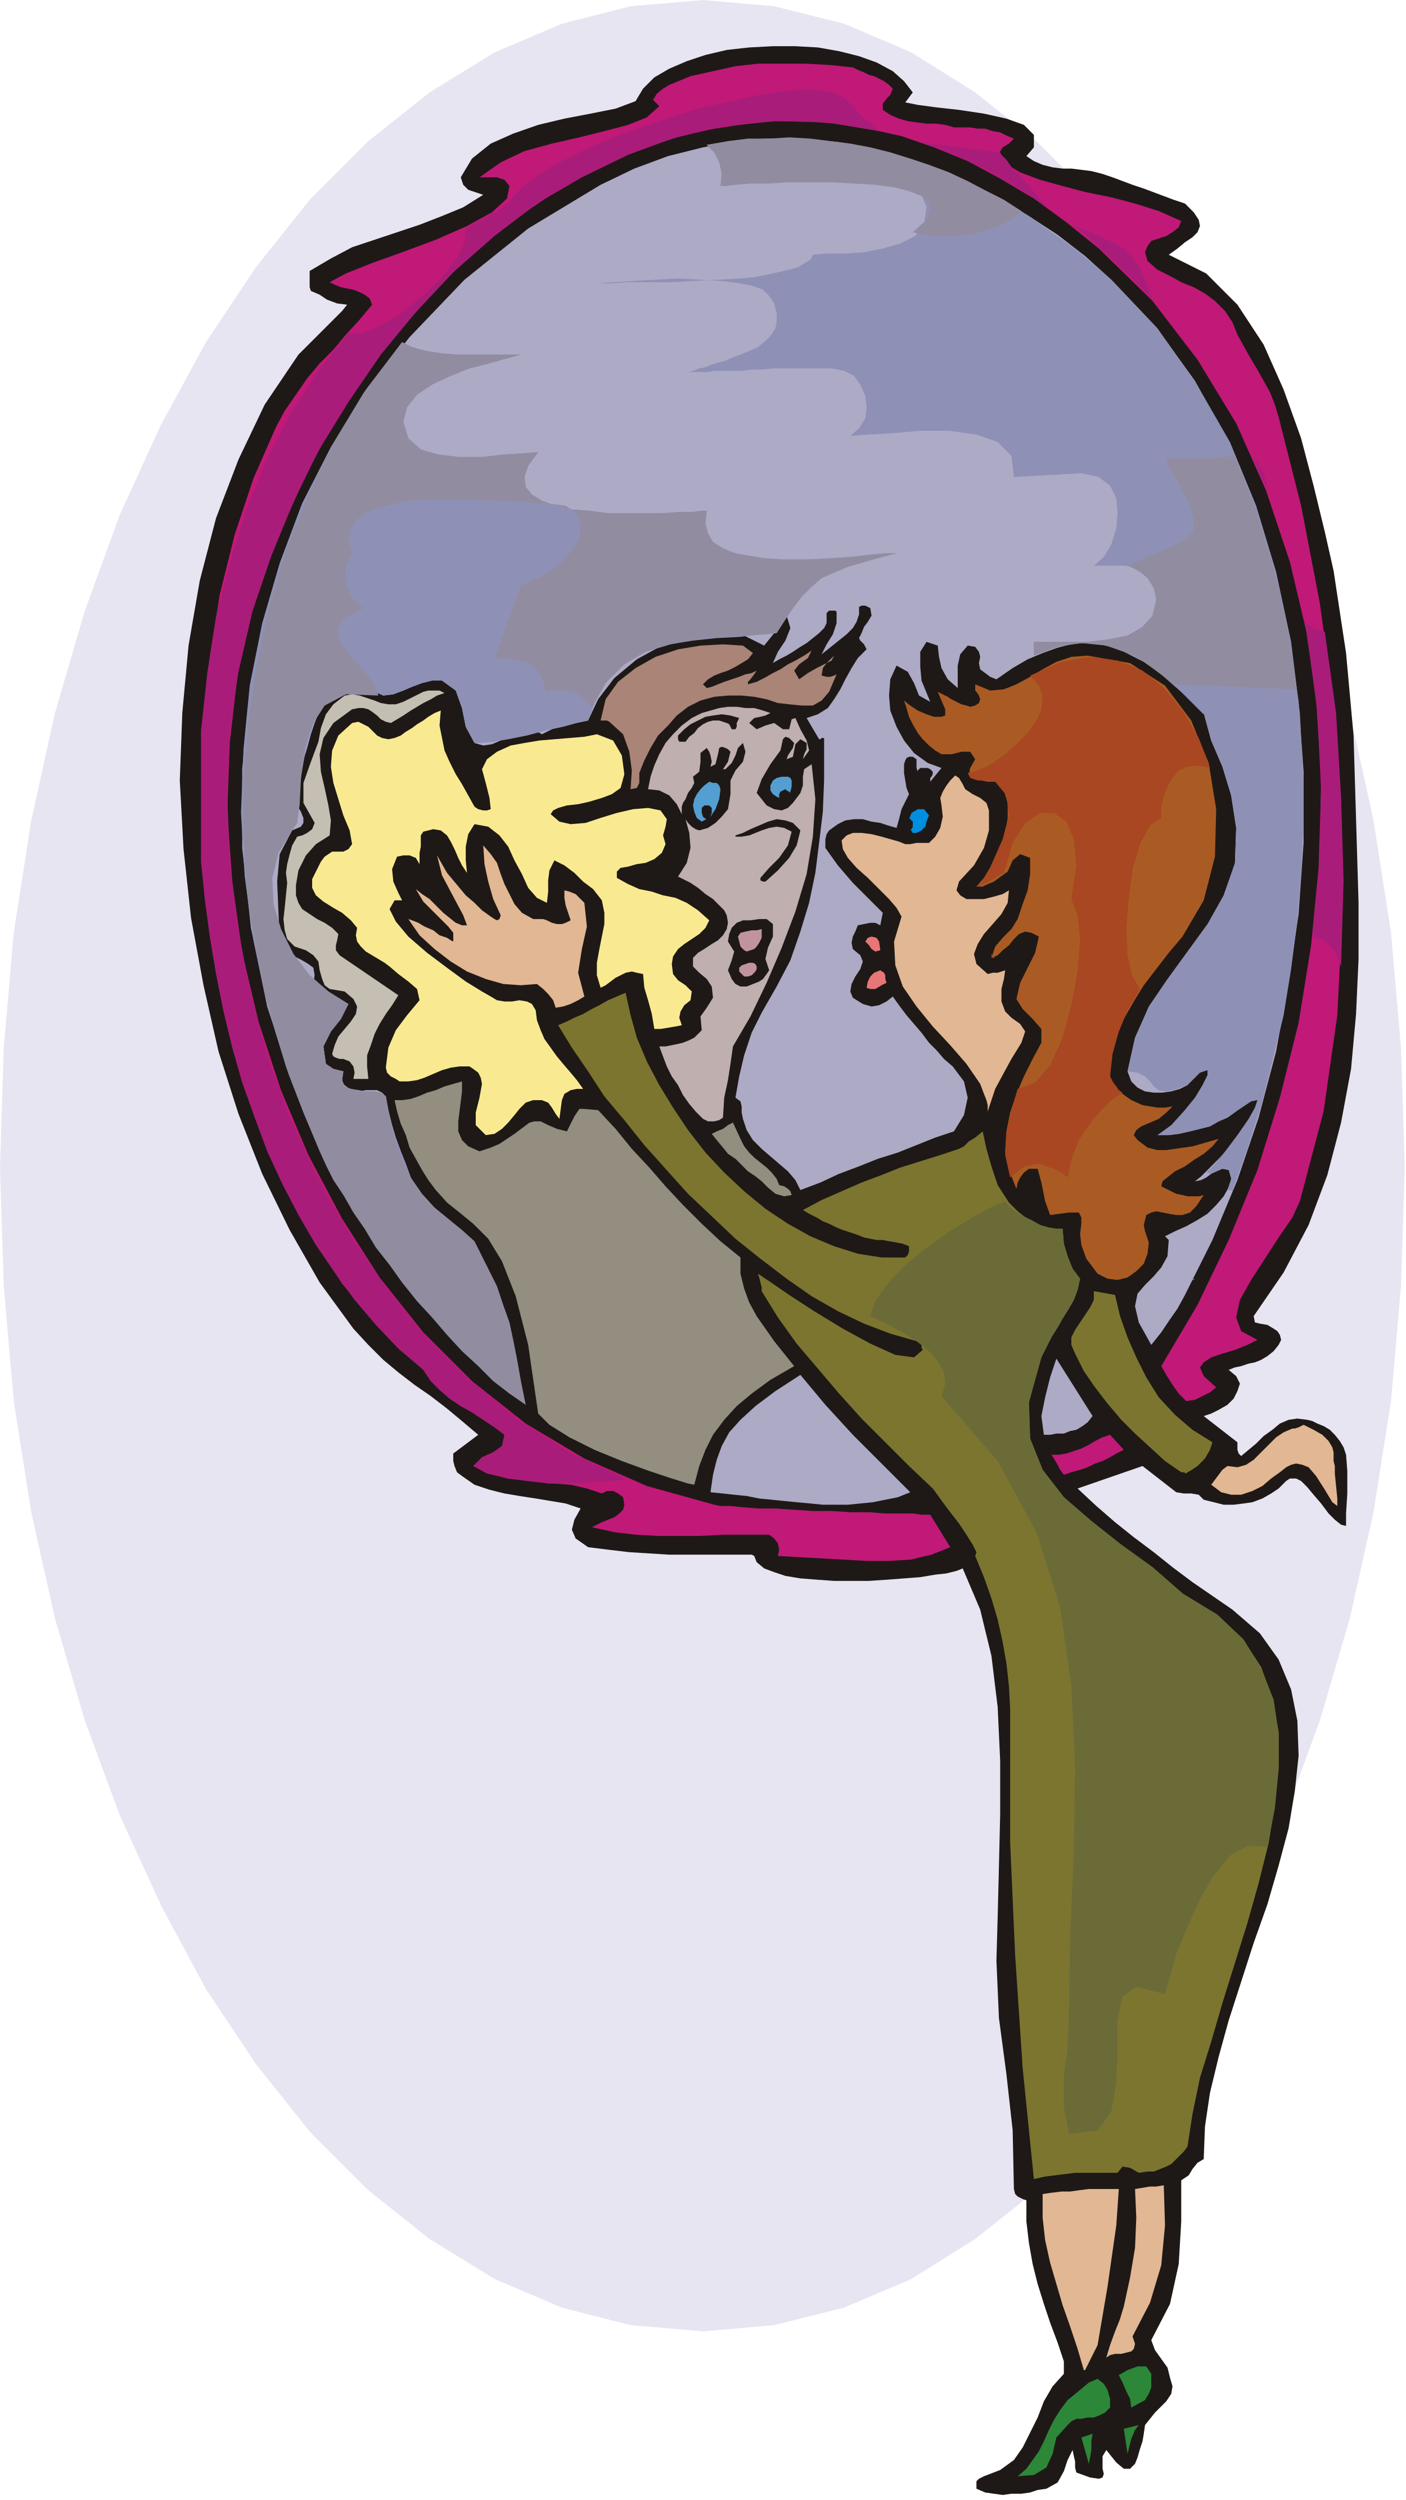 <svg xmlns="http://www.w3.org/2000/svg" fill-rule="evenodd" height="2.002in" preserveAspectRatio="none" stroke-linecap="round" viewBox="0 0 1126 2002" width="1.126in"><style>.pen1{stroke:none}.brush3{fill:#1e1916}.brush4{fill:#c11977}.brush6{fill:#adaac6}.brush15{fill:#549ed1}.brush16{fill:#7c7530}.brush18{fill:#e2b793}.brush20{fill:#c1939e}.brush21{fill:#e87577}</style><path class="pen1" style="fill:#e8e5f2" d="m563 0 57 5 56 14 54 23 51 32 49 39 47 47 43 54 40 60 36 66 33 72 28 77 24 82 19 86 14 90 8 92 3 96-3 95-8 92-14 89-19 85-24 82-28 76-33 72-36 67-40 60-43 54-47 47-49 39-51 32-54 23-56 14-57 5-58-5-55-14-54-23-52-32-49-39-47-47-43-54-40-60-36-67-33-72-28-76-24-82-19-85-14-89-8-92-3-95 3-96 8-92 14-90 19-86 24-82 28-77 33-72 36-66 40-60 43-54 47-47 49-39 52-32 54-23 55-14 58-5z"/><path class="pen1 brush3" d="m731 74-6 8 10 2 15 2 18 2 20 3 18 4 14 5 8 8v10l-6 7 6 4 7 3 8 2 8 1h7l8 1 8 1 8 2 9 3 8 3 8 3 9 3 8 3 8 3 8 3 9 3 7 7 4 6 1 5-2 5-4 4-6 4-6 5-7 5 30 15 25 25 21 32 16 36 14 39 10 38 9 37 7 31 10 66 6 66 2 67 2 67v45l-2 44-4 44-8 43-11 42-15 40-20 38-24 35 1 5 4 1 6 1 5 3 3 2 2 3 1 4-2 4-4 5-5 4-5 3-5 2-5 1-6 2-5 1-5 2 6 5 3 6-2 6-3 6-5 5-7 4-6 3-6 2 27 21v6l1 3 2 2 6-5 6-5 6-6 7-5 6-5 7-3 7-1 8 1 4 1 4 2 5 2 5 3 4 4 4 5 3 5 2 6 1 13v18l-1 16v10l-4-1-5-4-5-5-6-8-6-7-5-6-5-5-4-2h-5l-3 2-2 2-4 4-6 4-7 4-8 3-7 1-8 1h-8l-8-2-8-2-4-4-6-1h-6l-6-1-27-21-52 18 15 14 15 13 15 12 16 12 15 12 16 12 16 11 16 11 22 19 15 21 10 24 5 25 1 28-3 28-5 30-8 30-9 31-11 31-10 31-10 31-8 29-7 29-4 27-1 26-5 3-4 5-3 5-6 4v33l-2 34-7 32-15 29 3 8 5 7 5 7 2 8 2 7-1 6-4 6-4 4-5 5-4 5-4 5-1 7-1 6-2 6-2 7-2 5-4 4h-5l-6-5-8-10-3 5v10l1 4-1 3-3 1-7-1-11-4-1-4v-5l-1-4-1-5-4 8-3 9-5 9-9 5-7 1-6 2-7 1h-8l-7 1-7-1-7-1-7-3v-6l2-2 4-2 13-5 11-8 7-10 6-12 6-12 5-13 7-12 9-10v-10l-5-15-6-16-5-15-5-16-4-16-3-17-2-17v-17l-3-1-4-2-2-2-1-4-1-47-5-45-6-45-2-46 1-35 1-40 1-42v-43l-2-43-5-41-9-37-14-33-5 2-8 2-9 1-12 2-13 1-13 1-15 1h-28l-14-1-13-1-12-2-9-3-8-3-6-5-2-5-2-1h-66l-16-1-16-1-17-2-16-2-10-7-3-7 2-8 5-9-12-4-12-2-12-2-13-2-12-2-12-3-12-4-10-7-4-3-2-5-1-4v-6l20-15-13-11-12-10-13-10-13-9-13-10-12-10-12-12-12-13-27-37-24-42-22-45-19-48-16-50-12-53-10-54-6-55-3-55 2-54 5-54 9-52 13-50 18-47 21-44 27-40 5-5 5-5 5-5 5-5 5-5 5-5 5-5 4-5-8-1-8-3-6-4-7-3-1-3v-13l17-10 17-9 18-6 18-6 18-6 18-7 17-7 16-10-6-2-6-2-4-4-2-6 9-15 15-12 18-8 20-7 21-5 21-4 20-4 16-6 6-10 9-9 12-7 14-6 15-5 17-4 18-2 19-1h18l18 1 17 3 16 4 14 5 13 7 9 8 7 9z"/><path class="pen1 brush4" d="m707 88 6 4 7 3 7 2 7 1 8 1h7l8 1 7 2h13l6 1h6l6 2 6 1 6 3 5 2-4 4-5 3-3 5 2 6 15 9 16 6 18 5 19 5 20 4 19 5 19 6 18 8-2 5-5 4-5 3-6 2-6 2-3 4-2 5 2 7 8 7 10 5 9 5 10 4 9 5 8 6 8 8 6 9 4 10 5 9 5 9 6 10 5 9 5 9 4 10 3 10 18 71 15 78 11 81 6 84 1 83-4 82-11 77-19 72-6 13-11 16-11 17-11 17-9 16-3 14 4 11 13 7-8 4-10 4-10 3-9 3-6 4-3 4 3 7 10 9-5 4-6 3-6 3-7 1-6-6-5-7-5-8-4-7 29-49 25-52 23-56 18-58 15-60 10-62 6-62 2-63-3-62-8-61-14-59-19-57-24-54-31-51-36-47-43-42-26-21-26-19-27-16-26-14-27-11-26-9-27-6-26-4-26-2h-26l-25 3-26 4-24 6-25 8-24 10-23 11-23 13-22 15-22 16-21 17-20 19-19 20-19 21-18 22-16 23-16 24-15 25-14 26-12 27-12 27-10 28-9 28-12 52-6 53-2 55 4 56 8 57 13 55 18 55 22 52 27 51 30 47 35 44 39 39 43 34 47 28 50 22 54 15 5 1h8l10 1 12 1h14l15 1 15 1h15l15 1h15l13 1h22l7 1h7l16 26-15 6-17 4-17 1h-18l-18-1-18-1-18-1-17-1 1-5-1-5-3-4-4-3h-37l-18 1h-34l-18-1-17-2-18-4 4-2 4-2 5-2 5-2 4-3 3-3 1-4-1-6-4-3-4-2h-5l-4 2-12-4-13-3-14-1-13-2-14-1-13-2-13-3-11-6 7-7 9-4 7-5 2-9-8-6-9-6-9-6-9-5-9-6-8-7-7-7-6-9-34-32-31-37-26-41-23-45-20-48-15-50-13-52-8-53-6-54-1-53 1-54 5-52 8-50 12-48 15-45 18-41 7-13 9-13 9-13 10-12 11-11 10-12 11-12 10-12-2-5-4-3-4-2-5-2-5-1-5-1-5-2-4-2 13-7 20-8 25-9 27-10 25-11 20-11 12-11 2-10-4-5-6-2h-14l17-12 19-9 22-6 22-5 20-5 19-5 15-6 10-9-5-5 3-5 5-4 5-3 17-7 18-4 18-4 18-2h38l19 1 19 2 4 2 5 2 4 2 4 1 4 2 4 2 4 3 3 3-2 5-3 3-3 4v5z"/><path class="pen1" d="m801 122 1 2 4 4 5 7 7 7 7 8 6 7 5 6 2 3-12-9-13-8-13-7-12-7-13-6-13-6-13-5-12-4 64 8zM161 690V585l5-46 7-45 11-43 13-42 16-40 19-37 22-34 25-31h11l14-6 17-10 16-13 16-15 12-15 7-13 1-12 4-2 5-3 6-3 5-3 5-3 5-3 4-3 3-4 7-8 10-8 13-9 16-8 18-9 20-8 22-8 21-7 22-7 22-5 21-5 19-3 18-2h15l13 2 9 4 8 8 6 7 7 6 7 6-42-7-41-1-40 4-40 9-38 14-37 18-36 21-34 26-33 29-30 32-28 34-26 38-24 39-20 41-18 44-15 44-11 47-7 50-2 50 2 51 6 52 10 52 13 50 18 50 22 48 25 45 29 43 32 40 36 36 39 32 42 27 46 22-14 1-16 1-16 1h-17l-17-2-16-2-14-4-13-6 7-7 9-4 7-5 2-9-8-6-9-6-9-6-9-5-9-6-8-7-7-7-6-9-20-17-18-19-17-20-16-22-15-22-14-24-13-25-12-26-10-27-10-28-8-28-7-29-6-30-5-30-4-30-3-30zm900-184 9 65 4 67 2 67-2 69-3-8-4-7-7-6-9-3 6-63 1-64-4-63-9-62 4 3 4 3 4 1 4 1zm-44-110-4-8-4-8-3-8-3-8 5 8 4 7 2 8 3 9zm-94-156-8-8-7-8-8-7-8-8-8-7-8-8-8-7-9-7 14 6 11 5 9 4 7 4 6 6 6 8 5 11 6 16zm148 561v14-14z" style="fill:#aa1c7a"/><path class="pen1 brush6" d="m936 993-3-3 8-4 9-4 9-5 8-5 7-7 6-7 5-9 2-10-3-2-4-1h-4l-3 1-3 3-4 3-4 2-5 1 5-4 8-8 10-10 11-12 9-11 7-10 2-8-4-4h-5l-4 3-3 4-3 4-7 5-7 3-7 4-8 2-8 2-9 2-8 1h-9l7-4 7-5 7-5 7-7 6-6 4-7 3-8 1-8v-1l-1-1-2-1-2-1-4 1-3 4-3 5-3 4-6 3-7 2-7 1h-7l-7-1-6-3-5-5-3-8 6-27 11-24 15-22 16-22 16-22 13-24 9-25 1-29-4-26-7-23-9-21-6-22v1l-10-10-10-10-9-8-10-8-9-6-10-5-9-5-10-3-10-1-10-1-10 1-11 3-11 4-12 5-12 7-13 9-5-2-4-3-4-3-1-5 1-5-1-4-3-4-6-1-6 7-2 9v18l-8-7-5-9-2-9-1-9-9-3-5 8v12l1 11 7 17-9-5-4-10-5-9-9-5-5 11-1 13 1 12 5 13 6 11 8 10 11 8 11 4-9 11v-3l1-1 1-2v-2l-2-2-2-1h-6l-1 1-1 1v1l-1-3v-7l-3-2h-3l-2 1-1 2-1 3v7l1 6 1 6 2 5-3 6-3 6-2 8-2 7-7-2-6-2-7-1-7-2h-7l-7 1-6 3-7 5-2 3-1 4v7l5 7 5 7 6 7 6 7 6 6 6 6 6 6 6 6-2 10-4-2h-4l-5 1-5 1-2 5-2 4-1 5 1 5 6 5 2 5-2 6-4 6-3 6-1 6 2 5 8 5 7 2 6-1 6-3 5-4 5 7 6 8 6 7 6 7 6 8 6 6 6 7 7 6 9 12 3 13-3 14-8 13-15 5-15 6-15 6-16 5-15 6-16 6-15 7-16 6-4-8-6-7-7-6-7-6-7-6-7-7-5-8-3-9-1-5v-5l-1-4-4-3 3-17 4-17 6-18 8-16 12-21 11-21 8-23 7-23 5-24 3-24 3-25 1-25v-34h-2l-1 1h-1l-10-17 9-3 8-5 5-7 5-8 4-8 5-9 5-8 7-7-2-4-3-3-1-2 2-4 2-5 3-4 3-5-1-6-2-1-2-1h-3l-2 1v6l-2 6-3 5-5 5-5 4-5 4-5 4-5 4 4-8 5-8 3-9v-9l-1-1h-5l-2 2v8l-2 4-4 4-5 4-5 4-5 3-6 4-5 3-6 3-5 3 4-9 6-9 4-10-3-10-5 1-1 4-1 5-3 4-8 10-18-9-20-3-22 4-22 8-20 11-18 15-13 17-8 17-5 1-5 1-5 1-5 1-4 1-5 2-4 2-4 2-7-4-6-1-7 3-6 3-7 4-7 3-7 1-7-2-7-13-3-15-5-14-11-8h-8l-8 2-8 3-7 3-8 3-8 1-7-3-8-6-6-1-6 1-6 2-6 2-7 8-5 9-4 10-3 9-3 11-3 10-4 10-4 9-1 6 1 5 3 6 3 5 2 5v4l-2 3-7 3-10 19-2 22 1 24 1 23 3 6 4 4 5 3 6 3 5 3 4 3 1 6-1 7 5 7 6 4 9 3 8 2-6 12-8 10-6 12 2 14 3 2 3 2 4 1 4 1-1 3v6l2 2 4 3 4 2h4l5-1h9l4 2 3 3 2 11 3 12 3 10 4 11 4 10 4 11 5 10 5 10-1 19-4 18-3 18 1 19-39-54-33-56-26-60-20-61-13-63-7-64v-63l6-63 13-62 19-60 25-57 32-54 39-50 44-46 51-41 58-35 27-13 27-10 28-7 27-5 27-2h28l27 3 26 5 27 7 25 9 26 11 24 12 24 15 23 15 22 17 21 19 36 38 31 43 25 46 21 49 17 52 12 54 8 56 4 56v57l-4 57-8 55-10 55-14 53-17 50-20 48-22 44-6 11-7 10-6 9-8 10-10-18-3-13 2-10 6-7 7-7 6-7 5-9 1-13z"/><path class="pen1" d="m983 953 3-9-2-7-5-1-9 4-4-1 7-7 9-11 9-12 9-13 5-9 2-6-5 1-12 8-7 5-7 3-7 4-8 2-8 2-9 2-8 1h-9l11-8 10-11 9-11 6-10 4-8v-4l-6 2-10 10-11 4-7 1-5-1-4-3-3-4-4-4-6-3-8-1 6-27 11-25 15-22 16-22 16-22 13-23 9-26 1-28-4-26-7-23-9-21-6-22v1l-17-17-16-14-16-12-16-8-17-5-17-1-18 3-19 7v-11h43l17-2 15-3 12-7 8-9 3-13-1-6-2-6-3-4-4-4-5-3-5-3-5-1h-25l8-7 6-10 4-13 1-12-1-12-5-10-9-7-14-3-54 3-2-17-11-11-17-6-22-3h-23l-23 2-19 1-14 1 7-6 5-8 1-9-1-9-4-9-5-7-8-4-10-2h-47l-9 1h-8l-9 1v-13l7-3 7-3 6-5 4-4 4-6 1-6v-6l-2-8-4-6-5-5-8-3-10-2v-4l11-1 10-2 9-2 9-2 7-2 5-3 5-3 2-4 11-1h15l15-1 15-3 14-4 12-6 7-10 2-13-5-13-13-8-18-4-22-2-24 1-25 2-23 2-19 2v-34l20-1h20l20 1 20 2 20 4 20 5 19 6 19 7 19 8 18 9 19 10 17 10 17 12 17 12 16 13 16 14 37 39 31 44 27 47 21 51 16 53 12 56 7 57 3 58v31l-2 39-3 38-5 39-6 37-9 37-9 36-11 34-12 34-1-1h-3zM593 510l7-1 8-1h7l7-1v-3l1-4v-3l1-3 3-12 8-9 12-8 15-7 15-5 16-4 14-3 11-3h-9l-12 1-15 2-18 1-18 1h-19l-18-1-16-3v66zm364 514-1 1h-2l3-1zM593 297h-21l-5 1h-16l4-1 5-2 5-1 5-2 6-2 5-1 6-3 6-2v13zm0-70-15-2-17-1-18-1-18 1-18 1-16 1-13 1h-11 21l14-1h35l19-1 19-1 18-1v4zm0-81-5 1-4 1h-4l-3 1 1-10-2-9-4-8-6-6 7-1 7-1 6-1 7-1v34zm0 298-7-2-7-3-6-3-4-4-3-4-2-6v-6l2-7h-4l-8 1h-11l-12 1h-44l-15-2-14-1-13-3-11-4-8-5-5-6-1-8 3-9 8-11-12 1-16 1-17 2h-18l-17-2-14-4-10-9-4-13 3-12 8-10 12-8 15-7 15-6 16-4 14-4 11-3h-49l-14-1-13-2-11-3-8-4-31 41-26 43-23 45-18 48-14 48-10 50-5 51-2 51 3 51 7 51 11 51 15 50 19 48 24 47 28 45 32 43-1-19 3-18 4-18 1-19-5-10-5-10-4-11-4-10-4-11-3-10-3-12-2-11-4-3-5-1h-7l-6-1-6-1-5-2-2-5 1-7-4-1-4-1-3-2-3-2-2-14 6-12 8-10 6-12-16-10-15-13-13-17-10-20-6-20-1-21 5-20 11-18 2-6 2-16 3-20 4-24 7-22 9-18 13-11h18l8 6 7 3 8-1 8-3 7-3 8-3 8-2h8l11 8 5 14 3 15 7 13h5l10-1 12-2 15-3 15-4 14-3 11-3 9-2 8-21 11-16 14-11 15-8 17-5 19-3 19-2 19-1v-66z" style="fill:#8e91b5"/><path class="pen1" d="m940 548-14-11-13-9-13-6-14-5-13-2h-15l-14 4-16 6v-11h43l17-2 15-3 12-7 8-9 3-13-2-9-5-8-7-6-9-4 21-9 16-7 10-6 6-6v-9l-3-11-8-16-12-21 6-1h30l7-1h6l6-2 9 22 9 23 7 23 7 23 6 24 5 24 4 24 3 25-98-4zM195 666v-41l4-48 7-47 10-46 14-46 18-44 21-42 24-40 29-38 8 4 11 3 13 2 14 1h49l-11 3-14 4-16 4-15 6-15 7-12 8-8 10-3 12 4 13 10 9 14 4 17 2h18l17-2 16-1 12-1-8 11-3 9 1 8 5 6 8 5 11 4 13 3 14 1 15 2h44l12-1h11l8-1h4l-1 10 2 8 4 7 8 5 9 4 12 2 12 2 14 1h28l13-1 13-1 12-1 11-1 9-1h6l-22 6-17 5-12 5-9 4-8 7-8 8-9 12-11 17-21 2-22 1-21 2-21 4-20 6-17 10-15 15-11 20-3-4-4-4-4-3-5-2-5-1h-11l-5 1-2-9-3-6-4-5-5-3-7-2-6-1-7-1h-7l4-10 7-20 7-19 3-9 16-7 14-9 10-11 7-11 1-11-3-9-9-6-16-2h-6l-9-1-11-1h-13l-14-1h-44l-14 1-13 3-11 3-10 4-7 6-4 7-2 8 3 11-5 11v12l4 12 10 9-15 8-6 8 1 9 6 9 8 9 8 9 7 9 3 9-26-1-17 9-11 17-6 20-2 22-1 20-2 15-4 6-11 18-5 20 1 21 6 20 10 20 13 17 15 13 16 10-6 12-8 10-6 12 2 14 3 2 3 2 4 1 4 1-1 7 2 5 5 2 6 1 6 1h7l5 1 4 3 5 27 7 21 8 17 9 13 10 11 11 9 11 9 10 9 10 20 8 16 5 15 5 14 3 14 3 15 3 17 4 20-13-9-13-10-12-12-13-12-12-13-12-14-12-13-12-15-10-14-11-14-9-15-9-13-8-14-8-12-6-12-5-11-13-31-12-31-10-32-9-32-6-32-6-33-3-32-2-33zm536-480 10-9 4-8-1-7-6-5-10-4-12-3-15-2-17-1-18-1h-35l-16 1h-14l-12 1-8 1h-4l1-10-2-9-4-8-6-6 17-3 16-2h17l16-1 17 1 16 2 16 2 16 3 16 4 16 5 15 5 16 6 15 7 15 8 14 7 14 9-8 7-10 5-12 4-12 3-13 1h-12l-11-1-9-2z" style="fill:#918ca0"/><path class="pen1" style="fill:#aa8477" d="m603 523-4 5-5 3-5 3-6 3-6 2-5 2-5 3-4 4 3 3 4-1 5-2 5-2 6-2 6-2 5-2 5-1 4-2-2 3-3 4-2 2v2l7-2 6-3 7-4 6-3 6-4 6-3 7-4 6-4-3 6-7 5-4 5 4 7 7-5 7-4 8-4 6-6-2 4-4 2-3 4-1 6 4 1h3l3-1 2-1-3 7-3 7-6 7-7 4h-9l-10-1-9-1-9-3-10-2-10-1h-11l-11 1-11 3-10 5-9 7-7 8-8 8-6 10-5 10-4 10v8l-2 4-5 1 1-15-2-15-5-14-11-10-2-1h-5l4-17 10-14 14-11 16-9 18-6 18-3 18-1 16 1 8 6z"/><path class="pen1" style="fill:#aa5b23" d="m889 862 4 8 6 6 7 5 9 4 6 1 6 1h6l6-1-5 5-6 5-7 3-7 3-4 3-2 4 3 4 8 6 8 2h7l7-1 7-1 7-1 7-2 7-2 7-2-5 6-7 6-8 5-7 5-8 4-5 4-5 4-1 4 4 2 4 2 4 2 5 1 4 1h9l4-1-6 9-5 5-6 2h-5l-6-1-5-1-5-1-4 1-4 2-1 4-1 4 1 5 3 9-1 9-3 8-6 6-7 5-8 2-8-1-8-4-9-12-4-11-1-9 1-8v-5l-2-4h-8l-15 2-4-11-3-15-3-11h-7l-4 3-3 4-2 4-1 5-6-15-3-15 1-16 3-15 5-15 6-14 7-14 7-13v-11l-7-8-8-8-5-8 3-13 6-12 6-12 3-13-6-3-5-1-5 2-4 4-4 5-5 4-4 4-5 2 3-9 6-7 7-7 5-8 4-12 4-11 2-13v-13l-8-3-6 5-4 9-7 5-4 3-5 2-4 2h-5l6-7 6-10 6-12 5-13 2-13v-12l-3-10-7-7h-6l-5-1-4-1-4-1-2-3 1-5 4-7-4-6h-7l-8 2h-8l-5-3-5-4-5-5-4-5-4-7-3-6-2-7-2-6 5 4 6 4 7 3 6 2h6l3-1v-5l-3-7-3-7 4 2 4 2 3 2 4 2 4 2 4 1 3 1 4-1 3-2 1-3-1-3-2-3-1-1v-5l12 5 11-1 10-4 11-6 10-6 11-6 12-4 13-1 34 6 28 18 21 28 14 34 6 37-1 38-9 35-17 29-11 13-10 13-10 13-8 13-8 14-6 15-4 15-1 16z"/><path class="pen1" d="m889 862 2 4 3 4 2 3 3 2-9 6-7 7-7 8-6 8-6 9-4 10-3 10-2 10-5-4-6-3-6-2-6-2-6 1-5 1-6 4-6 5-4-18 1-18 4-18 5-17 14-5 12-14 10-22 7-26 5-27 2-25-2-20-5-13 4-27-2-21-6-14-10-7h-11l-12 8-10 16-7 24-2 1-2 1-3 2-2 1v-14l8-18 5-19-2-16-9-11h-2v-15l10-7 9-8 9-9 7-10 4-9 1-10-3-9-7-8 25-11 23-4 22 3 20 8 17 14 15 18 13 22 9 24-10-2-8 1-7 3-5 6-4 7-3 8-2 8v9l-9 6-8 15-6 20-3 24-2 24 1 21 4 17 6 10-10 17-7 17-5 18-2 18zm-94-95h2l-2-2v2zm0-63-3 2-4 2-3 1-3 1 4-3 3-5 3-5 3-7v14zm0-78-5-1h-7l-6-2-2-4 5-1 5-2 5-2 5-3v15zm0 139v2h-1v-3l1 1z" style="fill:#a84721"/><path class="pen1" style="fill:#c4bfb2" d="m282 568-15 11-8 12-3 13 1 14 3 13 3 14 2 12-1 12-11 7-8 9-6 12-2 12v8l2 6 3 5 6 4 6 4 6 3 6 4 5 5-1 5-1 4v4l3 4 47 32-5 8-5 7-5 8-4 8-3 9-3 8v9l1 10h-12l1-5-1-5-3-4-5-2h-3l-3-1-2-1-1-2 2-7 3-7 5-6 5-6 4-6 1-6-3-6-7-6-6-1-6-1-4-3-2-5-2-7-1-7-4-5-6-4-9-3-6-6-2-7-1-9 1-9 1-10 1-10-1-8 1-7 2-8 2-7 4-7 4-1 4-2 4-3 2-5-9-16v-16l6-17 6-16 2-11 4-11 6-8 9-7 6-1 6 1 6 2 6 2 5 2 6 1h6l6-2 4-2 4-2 4-2 4-2 4-1h9l4 2-6 2-5 3-6 3-5 3-5 3-6 4-5 3-5 3-4-1-4-2-3-3-4-3-3-2-4-1h-4l-5 1z"/><path class="pen1" style="fill:#bfafaf" d="M627 584h5l1-4 1-4 3-1 4 9 5 9 2 8-5 7 1-4 2-4v-5l-5-3-4 4-1 5-1 5-5 2 1-3 2-3 2-3 1-4-2-2-2-2-3-1-2 2-2 9-8 11-7 12-4 11 4 5 4 5 6 3 6 1 5-2 4-4 3-4 3-4 2-6v-7l1-6 6-4 3 28-2 30-5 30-9 30-11 29-12 28-13 27-14 24-2 14-2 13-3 14-1 16-3 2-4 1h-5l-4-2-6-6-5-6-5-7-4-8-5-7-4-8-3-8-3-8h5l5-1 5-1 4-1 5-2 4-2 3-3 3-3-1-11 5-7 5-8-1-9-4-6-6-5-5-5v-7l4-4 5-3 6-4 5-3 4-4 3-5 1-5-1-6-2-4-4-4-5-5-6-4-6-5-6-4-6-3-4-2 7-11 3-12-1-12-3-11 2 3 3 3 3 2 3 1 7-2 6-4 5-5 5-6 1-6 1-6v-11l4-8 6-7 2-8-2-7-4 4-2 6-3 6-4 4-1 1h-2l2-3 2-3 1-4 1-4-2-2-2-1-3-1-2 1-1 5-1 4-1 4-4 2 1-4-1-5-1-3-2-3-5 4v7l-1 8-5 4 1 5-2 4-3 4-2 5-2 3-1 3v6l-4-8-6-7-8-4-9-1 2-10 3-9 4-9 5-9 6-7 7-7 8-6 8-4 7-2 7-2 7-1h7l7 1h7l7 2 6 2-4 2-4 1-5 1-4 4 6 5 7-3 7-2 7 5z"/><path class="pen1" style="fill:#f9ea91" d="m353 569-1 12 2 10 2 10 4 9 5 10 5 8 5 9 5 9 3 2 4 1h3l3-1-1-9-3-12-3-11 4-8 8-6 11-5 11-2 12-2 12-1 12-1 12-1 10-2 13 5 7 12 2 15-3 11-7 5-8 3-10 3-9 2-9 1-7 2-4 2-2 3 7 6 9 2 12-1 12-4 13-4 13-3 12-1 10 2 5 7-1 6-2 7 2 7-3 7-6 5-7 3-7 1-7 2-6 1-3 3v5l9 5 9 4 10 2 9 3 10 2 9 4 9 6 9 8-3 6-5 5-6 4-6 4-5 4-4 6-1 6 1 8 4 5 6 4 5 5-1 7-5 4-3 5-1 5 2 6-5 1-6 1-6 1h-5l-2-12-3-11-3-10-1-11-5-1-4-1-5 1-4 2-4 2-4 3-4 3-4 2-3-10v-10l2-11 2-10 2-10v-9l-2-10-7-9-4-3-4-3-4-4-3-3-4-3-4-3-4-2-4-2-4 8-1 8v9l-1 9-8-4-7-8-5-11-6-11-5-11-7-9-9-7-11-2-5 8-2 10v11l1 10-4-6-3-6-3-7-3-6-3-5-5-4-6-1-8 2-2 3v9l-1 5v9l-3-5-5-2h-5l-5 1-4 10 1 10 4 9 4 8-1-2h-6l-4 7 5 10 10 12 15 13 16 12 15 11 13 8 7 4 5 3 6 1h6l6-1 6 1 4 2 3 5 1 8 3 8 3 7 5 7 5 7 5 6 6 7 5 6 5 7h-5l-5 1-5 3-2 5-2 15-3-4-3-5-3-4-5-2h-7l-6 2-5 5-4 5-5 6-5 5-6 4-7 1-8-8v-10l3-12 2-11-1-5-2-4-4-3-3-2h-8l-7 1-7 2-7 3-7 3-6 2-7 1h-7l-3-2-4-2-3-3-1-4 2-16 6-14 9-12 10-12-2-9-7-6-8-6-7-6-4-3-5-3-5-3-5-3-4-4-3-4-1-5 1-6-5-6-7-6-7-4-8-5-6-5-3-6v-7l5-10 2-4 3-4 3-2 3-2h9l4-2 3-4-2-11-5-12-4-13-4-13-2-13 1-13 5-12 11-10 5-1 4 2 4 2 4 4 3 3 4 2 5 1 5-1 5-2 4-3 5-3 4-3 5-3 4-3 5-3 5-2z"/><path class="pen1 brush3" d="M589 584h-3l-1-2-1-2-2-1-6-2h-5l-4 1-4 2-4 3-3 4-4 3-3 4h-5l-1-2v-3l5-5 5-4 6-3 6-3 6-1 7-1 7 1 7 2-1 2-1 2v3l-1 2z"/><path class="pen1 brush15" d="M634 625v5l-1 4-2 3-4 2h-3l-2-1-3-2-2-3v-4l2-4 3-2 4-1h5l2 1 1 2z"/><path class="pen1 brush16" d="m787 906 3 14 4 14 5 15 9 14 3 3 4 4 5 4 7 4 6 3 7 2 6 1h5l1 12 3 10 4 10 6 8-2 9-3 8-4 7-5 8-4 7-5 8-4 8-4 8-10 36 1 29 10 25 17 22 22 19 24 19 25 18 24 21 27 17 21 19 15 23 9 25 5 27v28l-3 30-5 31-8 32-9 32-10 32-10 32-9 31-9 29-6 29-4 26-3 4-3 3-4 4-3 3-4 2-5 2-5 2h-5l-7 1-7-4-6-1-4 5h-34l-8 1-8 1-8 1-9 2-9-89-6-90-4-90v-107l-1-19-2-18-3-17-4-18-5-17-6-17-7-17 1-3-3-6-5-8-6-9-7-9-6-8-5-7-3-4-19-18-19-19-19-19-18-20-17-20-17-20-15-21-13-21v-3l-1-4-1-4-1-3 9 6 16 11 20 13 23 14 22 12 20 9 15 2 7-6-1-2v-3l-2-1-2-1-21-6-21-8-21-10-21-12-20-14-21-16-20-16-19-18-19-18-18-20-17-19-16-20-16-19-13-20-13-19-11-18 7-3 6-3 7-3 7-4 6-3 7-4 7-3 7-3 4 18 5 18 8 19 10 19 11 18 12 18 14 18 15 16 16 15 17 14 18 12 18 10 19 8 19 6 19 3h19l2-2 1-3v-4l-5-2-5-1-6-1-5-1h-5l-5-1-5-1-5-2-6-2-6-2-5-2-6-3-5-2-5-3-6-3-5-3 15-8 16-7 16-7 16-6 15-6 16-5 16-5 15-5 4-2 4-4 5-3 6-5z"/><path class="pen1" style="fill:#6b6b38" d="m805 962 3 4 5 4 6 4 7 3 7 4 6 2 7 1h5l1 12 3 10 4 10 6 8-2 9-3 8-4 7-5 8-4 7-5 8-4 8-4 8-10 36 1 29 10 25 17 22 22 19 24 19 25 18 24 21 28 17 21 20 14 23 10 25 4 27v29l-3 31-6 31-15-1-15 8-13 16-11 19-10 22-9 22-5 18-4 14-23-6-11 8-4 19v24l-1 26-4 23-11 15-23 3-4-22v-24l3-23 1-22 1-67 3-68 1-67-3-66-9-63-19-60-31-57-45-52 3-10-1-9-5-9-7-8-10-8-11-7-13-7-13-6 4-12 10-14 13-14 17-14 18-13 18-11 16-9 12-5z"/><path class="pen1 brush18" d="M791 890v-5l-1-4-2-5-3-8-11-16-13-15-14-15-13-16-11-16-6-17-1-19 6-20-4-7-6-7-8-8-9-9-9-8-7-8-4-7-1-7 4-4 5-2h7l8 1 8 2 7 2 7 2 5 2h4l5-1h10l5-5 4-7 2-9-1-9-1-6 2-5 3-5 3-4 4-4 3 2 3 5 2 4 6 4 6 3 5 4 2 6v16l-4 14-8 14-12 13-2 7 3 4 5 3h14l8-2 7-2 5-3-1 10-5 9-7 8-7 8-5 8-3 8 2 8 9 8 4-1h4l3-1 3-1-1 7-2 8v10l3 8 5 5 7 5 4 6-3 9-8 13-6 11-7 13-6 18z"/><path class="pen1 brush15" d="m577 632-1 8-3 8-4 6-7 4-4-3-2-5-1-5 1-5 2-4 3-4 3-3 4-3 3 1h3l2 2 1 3z"/><path class="pen1" style="fill:#008ee0" d="m744 653-2 5-1 4-3 3-4 2h-3l-2-3-1-4v-4l2-5 5-3h5l4 5z"/><path class="pen1 brush3" d="M613 706h-2l-2-1v-2l7-8 8-8 7-10 3-11-6-3-6-1-6 1-6 2-5 2-5 2-6 1h-5v-1l6-2 6-3 7-3 7-3 7-2 7 1 6 2 6 6-3 12-6 10-9 10-10 9z"/><path class="pen1 brush18" d="M427 736h8l3 1 4 2 4 1h4l3-1 4-2-2-6-2-6-1-6v-6l4 1 5 2 4 4 3 3 2 19-4 18-3 19 5 19-5 3-6 3-6 2-6 1-2-6-4-5-4-4-5-4-13 1-14-1-14-4-15-6-13-8-13-10-12-11-9-13 3 1 5 2 5 3 7 3 5 4 6 2 3 2 2 1v-7l-4-5-4-4-4-4-4-4-4-4-4-4-3-5-3-5 5 4 6 4 5 5 6 6 5 4 5 4 5 2h4l-3-8-8-15-9-17-4-16 4 7 4 7 5 6 5 6 5 6 7 6 6 6 7 5 3 2 2 1 2-1 1-3-6-13-4-14-3-14-1-15 6 7 5 7 3 9 3 8 4 8 4 8 6 7 9 5z"/><path class="pen1 brush3" d="M619 740v10l-4 9-2 9 3 9-2 3-3 4-3 2-5 2-5 2h-5l-4-2-3-4-3-7 3-8 2-7-5-8 1-6 2-5 4-4 5-2h6l7-1h6l5 4z"/><path class="pen1 brush20" d="M610 744v7l-2 4-2 3-2 2-3 1-3 1-2-1-3-3-1-4-1-4 2-3 4-1 5-1h4l4-1z"/><path class="pen1 brush21" d="m704 754 1 7-4 1-3-2-2-3-3-3 2-3 3-1 4 1 2 3z"/><path class="pen1 brush20" d="M606 774v2l-1 2-2 2-1 1-3 1h-3l-2-2-2-2v-3l2-2 3-1 3-1h3l2 1 1 2z"/><path class="pen1 brush21" d="m710 787-4 2-5 3h-4l-3-1 1-5 2-4 3-3 5-2 3 2 1 2v3l1 3z"/><path class="pen1" d="m454 906 2-4 4-8 4-6h3l12 1 14 15 13 16 14 15 13 15 14 15 15 15 15 14 16 13v13l3 12 4 11 6 11 7 10 7 10 8 10 8 10-19 11-15 11-12 10-10 11-9 12-6 12-5 13-4 15-5-1-13-4-18-6-22-8-22-9-20-10-16-10-9-9-8-55-10-39-11-28-11-18-12-12-11-9-10-8-9-10-6-8-5-8-5-9-5-9-3-10-4-9-3-10-2-9h6l7-1 6-2 7-3 7-2 7-3 7-2 7-2v8l-1 8-1 8-1 8v8l3 7 5 5 9 4 9-3 7-3 6-4 6-4 4-3 4-3 4-3 4-1h5l6 3 7 3 8 2zm139 6 3 6 4 5 4 4 5 4 5 4 4 4 4 5 2 5 4 1 3 2 2 2 1 3-6 1-7-2-6-5-5-5-5-4-6-4-5-5-5-5-6-4-4-5-5-6-4-5 4-2 5-2 4-3 4-2 6 13z" style="fill:#938e7f"/><path class="pen1 brush16" d="m893 1037 4 17 6 17 7 16 8 16 10 16 13 14 14 12 16 10-2 6-4 7-6 6-6 4-2 1-1 1-2-1h-2l-13-9-12-11-12-11-11-11-11-13-10-13-9-13-7-14-3-7v-6l3-6 4-6 4-6 4-6 3-6v-7l17 3z"/><path class="pen1 brush6" d="m836 1149-2-15 3-15 4-16 5-15 29 46-4 5-4 3-5 3-5 1-5 2h-6l-5 1h-5zm-267 46 2-14 3-12 4-11 6-11 9-10 12-11 16-12 20-13 10 12 10 12 11 12 11 12 11 11 12 12 11 11 12 12-10 4-10 2-10 2-10 1-10 1h-20l-10-1-11-1-10-1-10-1-10-1-10-2-10-1-9-1-10-1z"/><path class="pen1 brush4" d="m900 1161-6 3-5 3-6 3-6 2-6 3-6 2-7 2-6 2-3-4-2-4-3-5-2-3h6l6-1 6-2 6-2 6-3 5-3 6-3 6-2 11 12z"/><path class="pen1 brush18" d="m1030 1175-5 4-7 5-7 6-8 4-9 3h-8l-8-2-8-6 3-4 3-4 3-4 4-3 8 1 7-2 6-4 6-6 6-6 6-6 6-4 7-3h2l3-1 2-1 2-1 8 4 7 4 5 5 3 5 1 4v7l1 4v6l1 10 1 10v6l-4-3-6-10-7-11-6-7-5-2-5-1-4 1-4 2zm-98 575 1 32-3 32-9 30-14 27 2 6-1 4-2 2-4 1-4 1h-5l-4 1-3 2 3-10 4-11 4-10 3-10 5-23 4-24 1-24-1-23 6-1 6-1h5l6-1zm-63 148h-1l-5-17-6-18-6-17-5-17-5-17-4-18-2-18v-19l7-1 8-1h7l7-1 8-1h24l-2 29-7 49-8 47-10 20z"/><path class="pen1" d="M922 1901v11l-2 5-3 5-11 6-1-7-3-6-3-7-3-6 7-4 8-3h7l4 6zm-33 27-4 4-4 2-5 2h-5l-5 1h-4l-4 2-3 3-9 10-3 13-5 11-10 6-13 1 7-6 5-7 5-7 4-8 4-9 4-8 5-8 6-8 5-4 6-5 6-5 7-3 5 4 3 5 2 7v7zm14 37 1-4 2-8 3-7 3-4-12 3 3 20zm-28-16-1 6v7l-1 6-1 5-6-21 9-3z" style="fill:#2d8738"/><path class="pen1 brush3" d="M727 655h1l2 2 1 1v4l-1 2-2 1-1 1-2-1-2-1-1-2v-4l1-1 2-2h2zm-161-10h2l1 1 1 1v4l-1 3-1 1-2 1-2-1-1-1-1-3v-4l1-1 1-1h2zm63-13 1 1 2 1 1 2v4l-1 1-2 1-1 1-2-1-2-1-1-1v-4l1-2 2-1 2-1z"/></svg>
